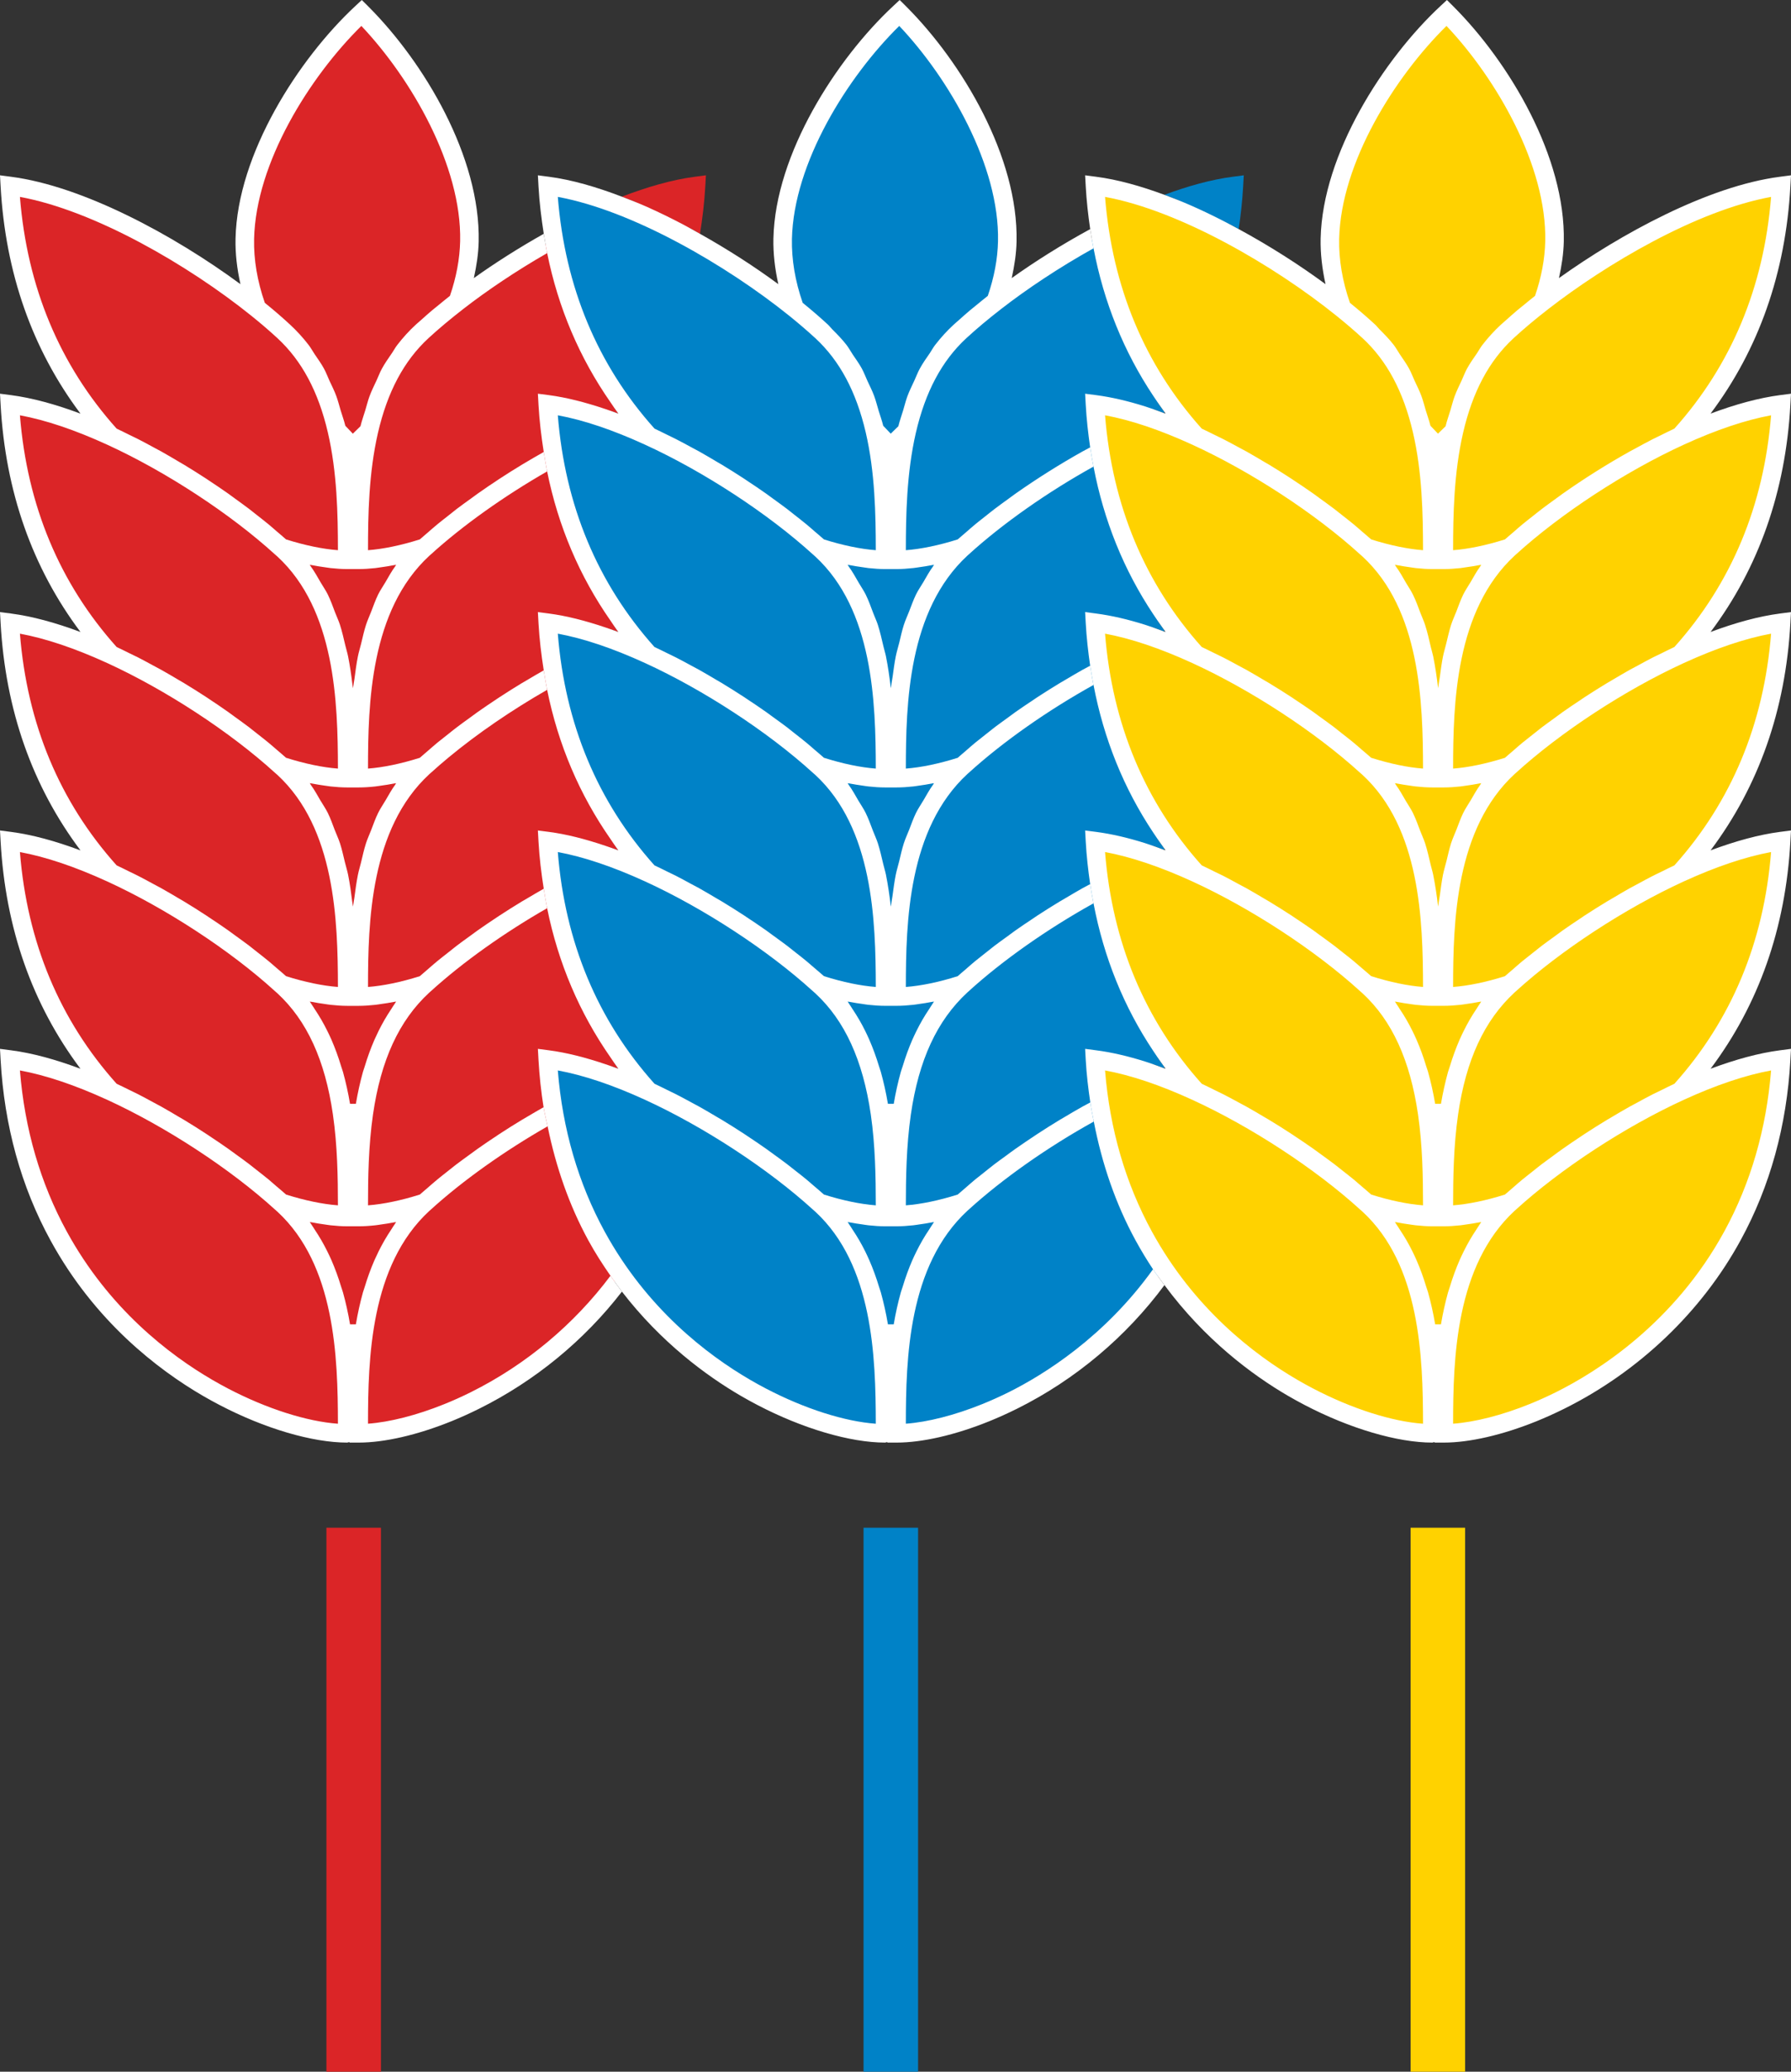 <svg xmlns="http://www.w3.org/2000/svg" version="1.1" xmlns:xlink="http://www.w3.org/1999/xlink" width="64" height="74"><rect width="100%" height="100%" fill="#333333" stroke="none"/><svg width="64" height="74" viewBox="0 0 64 74" fill="none" xmlns="http://www.w3.org/2000/svg">
<g clip-path="url(#clip0_174_894)">
<path d="M0.366 37.904C0.392 38.321 0.442 38.775 0.522 39.322C0.546 39.486 0.577 39.646 0.609 39.807L0.644 39.99C0.936 41.502 1.426 42.893 2.099 44.125C2.292 44.476 2.494 44.809 2.704 45.127C2.799 45.27 2.901 45.406 3.001 45.541L3.101 45.674C4.545 47.628 6.237 48.848 7.404 49.528C7.596 49.639 7.786 49.744 7.977 49.844C9.536 50.658 11.175 51.145 12.364 51.145L12.839 51.029L12.836 51.145C13.697 51.133 14.796 50.874 15.937 50.413C16.254 50.286 16.579 50.139 16.908 49.975C19.512 48.68 21.693 46.596 23.048 44.109C24.058 42.258 24.638 40.171 24.772 37.904C24.09 37.999 23.306 38.211 22.442 38.534L21.215 38.992L22 37.945C23.663 35.728 24.595 33.09 24.772 30.104C24.091 30.199 23.306 30.41 22.441 30.733L21.215 31.19L22 30.145C23.663 27.929 24.595 25.291 24.772 22.303C24.088 22.399 23.304 22.611 22.442 22.933L21.215 23.391L22 22.345C23.663 20.128 24.595 17.491 24.772 14.503C24.089 14.599 23.304 14.811 22.442 15.133L21.215 15.592L21.999 14.545C23.663 12.327 24.595 9.689 24.772 6.702C21.671 7.132 18.129 9.519 17.112 10.245L16.296 10.828L16.514 9.85C16.618 9.386 16.671 8.984 16.678 8.623C16.741 5.737 14.82 2.49 12.877 0.533C10.929 2.362 8.82 5.629 8.758 8.531C8.748 9.009 8.804 9.526 8.925 10.066L9.148 11.066L8.321 10.458C7.379 9.765 6.322 9.094 5.262 8.52C5.049 8.405 4.85 8.296 4.645 8.193C4.289 8.014 3.933 7.842 3.574 7.685C3.266 7.552 2.959 7.43 2.656 7.317C1.807 7.002 1.036 6.796 0.366 6.702C0.393 7.141 0.443 7.608 0.519 8.128C0.552 8.354 0.593 8.577 0.635 8.798C0.993 10.672 1.692 12.396 2.71 13.923C2.836 14.113 2.964 14.303 3.101 14.488L3.897 15.56L2.693 15.131L2.559 15.083C2.369 15.013 2.179 14.943 1.996 14.885C1.411 14.7 0.862 14.572 0.366 14.502C0.393 14.947 0.443 15.413 0.518 15.924C0.551 16.15 0.592 16.373 0.634 16.594C0.992 18.47 1.691 20.196 2.71 21.724C2.836 21.915 2.963 22.104 3.1 22.288L3.855 23.302L2.574 22.888C2.379 22.816 2.183 22.744 1.996 22.685C1.417 22.502 0.869 22.373 0.366 22.303C0.393 22.747 0.443 23.212 0.518 23.724C0.551 23.95 0.592 24.173 0.634 24.394C0.992 26.27 1.691 27.996 2.71 29.524C2.836 29.714 2.964 29.904 3.101 30.089L3.853 31.101L2.559 30.683C2.369 30.613 2.179 30.543 1.996 30.485C1.416 30.301 0.867 30.173 0.366 30.103C0.393 30.548 0.443 31.013 0.518 31.524C0.551 31.751 0.592 31.973 0.634 32.195C0.992 34.071 1.691 35.797 2.71 37.324C2.854 37.538 2.972 37.716 3.101 37.889L3.853 38.901L2.574 38.489C2.379 38.417 2.183 38.344 1.996 38.285C1.414 38.101 0.866 37.973 0.366 37.904ZM2.793 30.348L2.792 30.355L2.797 30.346L2.793 30.348Z" fill="#DB2527"></path>
<path d="M19.624 37.904C19.651 38.321 19.701 38.775 19.78 39.322C19.805 39.486 19.835 39.646 19.867 39.807L19.903 39.99C20.195 41.502 20.684 42.893 21.357 44.125C21.55 44.476 21.752 44.809 21.962 45.127C22.057 45.27 22.16 45.406 22.259 45.541L22.36 45.674C23.803 47.628 25.496 48.848 26.662 49.528C26.854 49.639 27.044 49.744 27.235 49.844C28.794 50.658 30.434 51.145 31.622 51.145L32.097 51.029L32.094 51.145C32.956 51.133 34.054 50.874 35.196 50.413C35.512 50.286 35.837 50.139 36.166 49.975C38.77 48.68 40.951 46.596 42.307 44.109C43.316 42.258 43.896 40.171 44.03 37.904C43.348 37.999 42.565 38.211 41.7 38.534L40.473 38.992L41.258 37.945C42.921 35.728 43.853 33.09 44.03 30.104C43.349 30.199 42.565 30.41 41.699 30.733L40.473 31.19L41.258 30.145C42.921 27.929 43.853 25.291 44.03 22.303C43.346 22.399 42.563 22.611 41.7 22.933L40.473 23.391L41.258 22.345C42.921 20.128 43.853 17.491 44.03 14.503C43.347 14.599 42.563 14.811 41.7 15.133L40.473 15.592L41.257 14.545C42.921 12.327 43.853 9.689 44.03 6.702C40.929 7.132 37.388 9.519 36.37 10.245L35.554 10.828L35.772 9.85C35.876 9.386 35.929 8.984 35.936 8.623C35.999 5.737 34.078 2.49 32.136 0.533C30.188 2.362 28.078 5.629 28.016 8.531C28.006 9.009 28.062 9.526 28.183 10.066L28.406 11.066L27.58 10.458C26.637 9.765 25.58 9.094 24.52 8.52C24.307 8.405 24.108 8.296 23.903 8.193C23.547 8.014 23.191 7.842 22.833 7.685C22.525 7.552 22.218 7.43 21.914 7.317C21.065 7.002 20.295 6.796 19.625 6.702C19.651 7.141 19.701 7.608 19.777 8.128C19.811 8.354 19.852 8.577 19.894 8.798C20.252 10.672 20.95 12.396 21.968 13.923C22.095 14.113 22.223 14.303 22.36 14.488L23.155 15.56L21.951 15.131L21.817 15.083C21.627 15.013 21.437 14.943 21.254 14.885C20.669 14.7 20.121 14.572 19.625 14.502C19.651 14.947 19.701 15.413 19.776 15.924C19.809 16.15 19.851 16.373 19.893 16.594C20.251 18.47 20.949 20.196 21.968 21.724C22.095 21.915 22.221 22.104 22.359 22.288L23.113 23.302L21.832 22.888C21.637 22.816 21.441 22.744 21.254 22.685C20.675 22.502 20.128 22.373 19.625 22.303C19.651 22.747 19.701 23.212 19.776 23.724C19.81 23.95 19.851 24.173 19.893 24.394C20.251 26.27 20.949 27.996 21.968 29.524C22.095 29.714 22.223 29.904 22.36 30.089L23.111 31.101L21.817 30.683C21.627 30.613 21.437 30.543 21.254 30.485C20.674 30.301 20.126 30.173 19.625 30.103C19.651 30.548 19.701 31.013 19.776 31.524C19.81 31.751 19.851 31.973 19.893 32.195C20.251 34.071 20.949 35.797 21.968 37.324C22.113 37.538 22.23 37.716 22.36 37.889L23.111 38.901L21.832 38.489C21.637 38.417 21.441 38.344 21.254 38.285C20.672 38.101 20.125 37.973 19.624 37.904ZM22.051 30.348L22.05 30.355L22.055 30.346L22.051 30.348Z" fill="#0082C7"></path>
<path d="M39.184 37.904C39.211 38.321 39.261 38.775 39.34 39.322C39.365 39.486 39.396 39.646 39.428 39.807L39.463 39.99C39.755 41.502 40.244 42.893 40.917 44.125C41.11 44.476 41.312 44.809 41.522 45.127C41.617 45.27 41.719 45.406 41.82 45.541L41.92 45.674C43.363 47.628 45.056 48.848 46.222 49.528C46.414 49.639 46.605 49.744 46.796 49.844C48.354 50.658 49.994 51.145 51.182 51.145L51.658 51.029L51.655 51.145C52.516 51.133 53.614 50.874 54.756 50.413C55.072 50.286 55.397 50.139 55.726 49.975C58.33 48.68 60.511 46.596 61.867 44.109C62.876 42.258 63.456 40.171 63.59 37.904C62.908 37.999 62.125 38.211 61.261 38.534L60.033 38.992L60.818 37.945C62.481 35.728 63.413 33.09 63.59 30.104C62.909 30.199 62.125 30.41 61.26 30.733L60.033 31.19L60.818 30.145C62.481 27.929 63.413 25.291 63.59 22.303C62.906 22.399 62.123 22.611 61.261 22.933L60.033 23.391L60.818 22.345C62.481 20.128 63.413 17.491 63.59 14.503C62.907 14.599 62.123 14.811 61.261 15.133L60.033 15.592L60.817 14.545C62.481 12.327 63.413 9.689 63.59 6.702C60.489 7.132 56.948 9.519 55.93 10.245L55.114 10.828L55.332 9.85C55.436 9.386 55.489 8.984 55.496 8.623C55.559 5.737 53.638 2.49 51.696 0.533C49.748 2.362 47.638 5.629 47.576 8.531C47.566 9.009 47.622 9.526 47.743 10.066L47.966 11.066L47.14 10.458C46.197 9.765 45.14 9.094 44.081 8.52C43.867 8.405 43.668 8.296 43.463 8.193C43.107 8.014 42.751 7.842 42.393 7.685C42.085 7.552 41.778 7.43 41.474 7.317C40.625 7.002 39.855 6.796 39.184 6.702C39.212 7.141 39.261 7.608 39.338 8.128C39.371 8.354 39.412 8.577 39.454 8.798C39.812 10.672 40.51 12.396 41.528 13.923C41.654 14.113 41.782 14.303 41.92 14.488L42.715 15.56L41.511 15.131L41.377 15.083C41.187 15.013 40.997 14.943 40.814 14.885C40.229 14.7 39.681 14.572 39.184 14.502C39.212 14.947 39.261 15.413 39.337 15.924C39.37 16.15 39.411 16.373 39.453 16.594C39.811 18.47 40.509 20.196 41.529 21.724C41.654 21.915 41.782 22.104 41.919 22.288L42.673 23.302L41.392 22.888C41.197 22.816 41.001 22.744 40.814 22.685C40.235 22.502 39.688 22.373 39.184 22.303C39.212 22.747 39.262 23.212 39.337 23.724C39.37 23.95 39.411 24.173 39.453 24.394C39.811 26.27 40.509 27.996 41.529 29.524C41.654 29.714 41.783 29.904 41.92 30.089L42.671 31.101L41.377 30.683C41.187 30.613 40.997 30.543 40.814 30.485C40.234 30.301 39.686 30.173 39.184 30.103C39.212 30.548 39.262 31.013 39.337 31.524C39.37 31.751 39.411 31.973 39.453 32.195C39.811 34.071 40.509 35.797 41.529 37.324C41.672 37.538 41.791 37.716 41.92 37.889L42.671 38.901L41.392 38.489C41.197 38.417 41.001 38.344 40.814 38.285C40.232 38.101 39.685 37.973 39.184 37.904ZM41.611 30.348L41.611 30.355L41.615 30.346L41.611 30.348Z" fill="#FFD200"></path>
<path d="M23.14 7.399C23.606 7.247 24.068 7.114 24.513 7.033C24.486 7.365 24.444 7.69 24.399 8.012C24.606 8.121 24.81 8.237 25.014 8.352C25.101 7.8 25.171 7.239 25.203 6.66L25.225 6.262L24.829 6.314C24 6.422 23.114 6.683 22.221 7.025C22.526 7.142 22.832 7.261 23.14 7.399Z" fill="#DB2527"></path>
<path d="M22.096 14.775C21.999 14.645 21.913 14.509 21.82 14.376C21.761 14.456 21.696 14.533 21.634 14.611C21.786 14.663 21.94 14.716 22.096 14.775Z" fill="#DB2527"></path>
<path d="M22.096 22.574C21.998 22.445 21.913 22.309 21.821 22.177C21.761 22.257 21.696 22.333 21.635 22.412C21.786 22.463 21.939 22.516 22.096 22.574Z" fill="#DB2527"></path>
<path d="M21.821 29.977C21.761 30.057 21.696 30.133 21.635 30.212C21.786 30.263 21.939 30.316 22.096 30.374C21.998 30.245 21.913 30.109 21.821 29.977Z" fill="#DB2527"></path>
<path d="M21.821 37.777C21.761 37.857 21.696 37.933 21.634 38.012C21.786 38.063 21.94 38.117 22.096 38.175C21.999 38.045 21.913 37.909 21.821 37.777Z" fill="#DB2527"></path>
<path d="M41.586 14.752C41.595 14.74 41.602 14.727 41.611 14.716C41.47 14.526 41.339 14.33 41.208 14.135C41.116 14.264 41.027 14.394 40.93 14.52C41.142 14.587 41.365 14.67 41.586 14.752Z" fill="#0082C7"></path>
<path d="M42.547 7.335C42.949 7.21 43.347 7.104 43.733 7.033C43.711 7.311 43.673 7.581 43.637 7.852C43.848 7.958 44.055 8.07 44.264 8.183C44.337 7.685 44.394 7.18 44.423 6.66L44.445 6.262L44.049 6.314C43.272 6.415 42.444 6.648 41.608 6.958C41.919 7.073 42.232 7.197 42.547 7.335Z" fill="#0082C7"></path>
<path d="M41.651 14.774C41.645 14.767 41.641 14.759 41.635 14.751C41.626 14.754 41.618 14.757 41.61 14.76C41.624 14.765 41.637 14.769 41.651 14.774Z" fill="#0082C7"></path>
<path d="M41.586 22.552C41.595 22.54 41.602 22.528 41.611 22.517C41.47 22.327 41.339 22.131 41.208 21.936C41.116 22.064 41.027 22.194 40.93 22.32C41.143 22.387 41.365 22.47 41.586 22.552Z" fill="#0082C7"></path>
<path d="M41.65 22.574C41.644 22.567 41.64 22.559 41.634 22.552C41.626 22.555 41.618 22.557 41.61 22.56C41.624 22.565 41.636 22.569 41.65 22.574Z" fill="#0082C7"></path>
<path d="M41.586 30.352C41.595 30.34 41.602 30.328 41.611 30.317C41.47 30.127 41.339 29.931 41.208 29.736C41.116 29.864 41.027 29.994 40.93 30.12C41.143 30.187 41.365 30.27 41.586 30.352Z" fill="#0082C7"></path>
<path d="M41.65 30.374C41.644 30.367 41.64 30.359 41.635 30.352C41.626 30.355 41.618 30.357 41.611 30.36C41.624 30.365 41.636 30.369 41.65 30.374Z" fill="#0082C7"></path>
<path d="M41.209 37.536C41.116 37.664 41.027 37.795 40.93 37.92C41.143 37.987 41.365 38.071 41.586 38.152C41.595 38.141 41.602 38.128 41.611 38.117C41.47 37.927 41.339 37.731 41.209 37.536Z" fill="#0082C7"></path>
<path d="M41.611 38.16C41.624 38.166 41.637 38.17 41.651 38.175C41.645 38.167 41.641 38.159 41.635 38.152C41.627 38.155 41.619 38.157 41.611 38.16Z" fill="#0082C7"></path>
<path d="M32.807 54.569H30.858V74H32.807V54.569Z" fill="#0082C7"></path>
<path d="M13.613 54.569H11.664V74H13.613V54.569Z" fill="#DB2527"></path>
<path d="M52.355 54.569H50.407V74H52.355V54.569Z" fill="#FFD200"></path>
<path d="M21.815 45.569C20.519 47.299 18.799 48.745 16.826 49.727C16.504 49.887 16.186 50.03 15.875 50.155C14.899 50.549 13.928 50.797 13.15 50.853C13.152 48.535 13.229 45.205 15.336 43.258L15.396 43.205C16.54 42.164 18.04 41.104 19.568 40.231C19.521 40.003 19.461 39.781 19.424 39.549C19.224 39.662 19.024 39.779 18.824 39.898C18.766 39.932 18.708 39.965 18.65 40C18.378 40.164 18.11 40.333 17.845 40.506C17.82 40.523 17.796 40.54 17.771 40.556C17.533 40.713 17.298 40.871 17.068 41.034C16.965 41.106 16.867 41.181 16.766 41.254C16.618 41.362 16.468 41.469 16.324 41.578C16.207 41.667 16.097 41.758 15.983 41.847C15.864 41.942 15.741 42.036 15.627 42.131C15.503 42.233 15.389 42.335 15.271 42.437C15.182 42.514 15.088 42.591 15.002 42.668C14.333 42.88 13.691 43.013 13.15 43.053C13.151 42.092 13.165 40.942 13.329 39.806C13.61 37.869 14.257 36.454 15.336 35.458L15.396 35.405C16.536 34.368 18.028 33.311 19.551 32.44C19.505 32.211 19.467 31.979 19.43 31.745C19.43 31.745 19.43 31.745 19.43 31.745C19.23 31.858 19.03 31.975 18.831 32.094C18.771 32.13 18.71 32.163 18.65 32.199C18.379 32.363 18.11 32.533 17.845 32.706C17.823 32.72 17.802 32.736 17.779 32.75C17.538 32.909 17.299 33.07 17.067 33.234C16.966 33.305 16.871 33.377 16.773 33.449C16.622 33.558 16.47 33.666 16.325 33.777C16.201 33.872 16.084 33.967 15.964 34.063C15.851 34.152 15.736 34.24 15.627 34.33C15.502 34.433 15.385 34.537 15.265 34.641C15.178 34.717 15.086 34.793 15.002 34.868C14.333 35.08 13.691 35.213 13.15 35.253C13.152 32.934 13.229 29.604 15.339 27.655L15.396 27.605C15.596 27.423 15.807 27.24 16.028 27.057C17.061 26.201 18.296 25.358 19.551 24.64C19.505 24.411 19.467 24.178 19.43 23.945C19.23 24.057 19.03 24.175 18.831 24.294C18.771 24.329 18.71 24.363 18.65 24.399C18.379 24.563 18.11 24.733 17.845 24.906C17.823 24.92 17.802 24.936 17.779 24.95C17.538 25.109 17.299 25.27 17.067 25.434C16.966 25.505 16.871 25.577 16.773 25.649C16.622 25.758 16.47 25.866 16.325 25.977C16.201 26.071 16.084 26.167 15.964 26.262C15.851 26.352 15.736 26.44 15.627 26.529C15.502 26.633 15.385 26.737 15.265 26.841C15.178 26.917 15.086 26.992 15.002 27.068C14.333 27.279 13.691 27.413 13.15 27.453C13.152 25.134 13.229 21.803 15.336 19.857L15.396 19.804C16.535 18.768 18.028 17.711 19.551 16.839C19.505 16.611 19.467 16.378 19.43 16.145C19.184 16.283 18.939 16.425 18.695 16.572C18.681 16.581 18.666 16.589 18.652 16.597C18.109 16.926 17.575 17.275 17.064 17.636C16.988 17.689 16.918 17.743 16.844 17.797C16.668 17.923 16.491 18.05 16.322 18.178C16.209 18.265 16.103 18.352 15.993 18.439C15.87 18.536 15.744 18.632 15.626 18.73C15.503 18.832 15.389 18.933 15.271 19.035C15.182 19.113 15.088 19.19 15.002 19.267C14.333 19.479 13.691 19.612 13.15 19.652C13.151 18.402 13.175 16.902 13.505 15.466C13.844 13.998 14.433 12.891 15.308 12.082C15.668 11.75 16.091 11.396 16.563 11.03C17.394 10.385 18.433 9.683 19.552 9.041C19.506 8.814 19.468 8.583 19.431 8.351C18.53 8.858 17.678 9.401 16.932 9.934C17.029 9.493 17.096 9.057 17.105 8.63C17.171 5.614 15.169 2.236 13.156 0.226L12.929 0L12.695 0.218C10.68 2.092 8.482 5.49 8.417 8.522C8.405 9.053 8.469 9.599 8.592 10.15C6.204 8.391 2.958 6.647 0.396 6.314L3.07325e-05 6.262L0.022 6.66C0.195 9.759 1.155 12.481 2.876 14.775C1.976 14.438 1.143 14.212 0.396 14.114L3.07325e-05 14.063L0.022 14.461C0.195 17.561 1.155 20.282 2.876 22.574C1.976 22.238 1.142 22.012 0.396 21.915L2.04883e-05 21.863L0.022 22.261C0.195 25.361 1.155 28.083 2.876 30.375C1.976 30.039 1.142 29.812 0.396 29.715L1.02442e-05 29.664L0.022 30.062C0.195 33.161 1.155 35.883 2.875 38.175C1.976 37.839 1.142 37.612 0.396 37.516L0 37.464L0.022 37.862C0.153 40.215 0.753 42.384 1.806 44.308C3.382 47.193 5.638 48.919 7.253 49.859C7.45 49.974 7.646 50.08 7.842 50.183C9.453 51.025 11.159 51.528 12.408 51.528L12.486 51.509V51.528H12.818C13.737 51.528 14.91 51.258 16.125 50.768C16.45 50.636 16.784 50.486 17.122 50.318C19.124 49.323 20.882 47.873 22.224 46.135C22.085 45.954 21.949 45.763 21.815 45.569ZM13.415 35.891C13.483 35.884 13.555 35.871 13.624 35.861C13.77 35.841 13.918 35.819 14.072 35.788C14.1 35.783 14.126 35.781 14.155 35.775C14.137 35.799 14.123 35.827 14.106 35.851C14.06 35.913 14.021 35.984 13.977 36.049C13.814 36.292 13.664 36.55 13.528 36.825C13.478 36.926 13.429 37.03 13.382 37.136C13.251 37.436 13.134 37.755 13.033 38.092C13.013 38.16 12.988 38.222 12.968 38.291C12.869 38.651 12.784 39.027 12.717 39.428H12.508C12.441 39.027 12.356 38.65 12.257 38.291C12.238 38.222 12.212 38.16 12.192 38.092C12.091 37.755 11.974 37.436 11.843 37.135C11.796 37.029 11.748 36.926 11.697 36.825C11.563 36.552 11.413 36.295 11.251 36.053C11.206 35.987 11.166 35.914 11.119 35.85C11.102 35.826 11.088 35.798 11.07 35.775C11.1 35.781 11.126 35.783 11.155 35.788C11.308 35.819 11.454 35.841 11.6 35.861C11.67 35.871 11.743 35.884 11.811 35.891C12.02 35.914 12.22 35.928 12.408 35.928H12.818C13.006 35.928 13.207 35.914 13.415 35.891ZM13.415 28.091C13.483 28.084 13.556 28.07 13.626 28.061C13.772 28.041 13.918 28.018 14.072 27.988C14.1 27.983 14.126 27.981 14.155 27.975C14.14 27.995 14.131 28.018 14.116 28.038C13.989 28.211 13.889 28.398 13.781 28.581C13.692 28.734 13.589 28.879 13.512 29.038C13.414 29.238 13.34 29.448 13.26 29.657C13.201 29.811 13.129 29.961 13.079 30.119C13.006 30.347 12.954 30.581 12.899 30.814C12.864 30.959 12.818 31.102 12.789 31.25C12.735 31.522 12.699 31.795 12.663 32.068C12.649 32.173 12.626 32.278 12.614 32.383C12.608 32.325 12.594 32.267 12.587 32.209C12.548 31.889 12.503 31.569 12.44 31.249C12.41 31.1 12.363 30.954 12.327 30.806C12.271 30.577 12.222 30.347 12.15 30.123C12.097 29.959 12.023 29.805 11.961 29.645C11.883 29.442 11.812 29.236 11.716 29.041C11.638 28.882 11.535 28.736 11.445 28.583C11.337 28.399 11.236 28.211 11.108 28.038C11.094 28.017 11.085 27.994 11.069 27.974C11.097 27.98 11.122 27.982 11.149 27.987C11.306 28.018 11.457 28.041 11.606 28.062C11.674 28.071 11.744 28.084 11.81 28.091C12.019 28.114 12.22 28.127 12.408 28.127H12.818C13.006 28.127 13.207 28.114 13.415 28.091ZM13.415 20.291C13.484 20.283 13.558 20.27 13.629 20.26C13.773 20.24 13.918 20.218 14.069 20.188C14.099 20.182 14.126 20.18 14.156 20.174C14.141 20.193 14.132 20.216 14.118 20.235C13.987 20.413 13.884 20.606 13.773 20.795C13.687 20.943 13.587 21.083 13.512 21.236C13.414 21.438 13.34 21.65 13.259 21.859C13.2 22.013 13.129 22.162 13.079 22.319C13.007 22.543 12.957 22.773 12.902 23.001C12.865 23.151 12.818 23.299 12.788 23.45C12.736 23.713 12.702 23.978 12.667 24.242C12.651 24.355 12.627 24.469 12.614 24.583C12.609 24.537 12.598 24.49 12.593 24.444C12.553 24.112 12.505 23.779 12.439 23.447C12.413 23.314 12.37 23.183 12.339 23.051C12.281 22.806 12.226 22.56 12.149 22.32C12.101 22.169 12.032 22.026 11.975 21.878C11.893 21.663 11.817 21.445 11.715 21.238C11.643 21.09 11.547 20.956 11.464 20.813C11.35 20.617 11.242 20.419 11.107 20.234C11.092 20.215 11.084 20.193 11.069 20.174C11.1 20.18 11.127 20.182 11.157 20.188C11.308 20.218 11.453 20.24 11.597 20.26C11.668 20.27 11.742 20.283 11.811 20.291C12.02 20.313 12.22 20.327 12.408 20.327H12.818C13.006 20.327 13.206 20.313 13.415 20.291ZM12.913 0.926C14.695 2.808 16.501 5.924 16.443 8.616C16.429 9.247 16.306 9.904 16.078 10.568C15.944 10.673 15.822 10.774 15.696 10.877C15.613 10.945 15.524 11.015 15.444 11.082C15.307 11.197 15.184 11.308 15.059 11.42C14.993 11.478 14.92 11.539 14.858 11.596C14.616 11.819 14.395 12.063 14.192 12.327C14.126 12.412 14.074 12.513 14.012 12.603C13.884 12.79 13.753 12.973 13.642 13.178C13.573 13.305 13.52 13.45 13.457 13.585C13.37 13.773 13.278 13.954 13.203 14.158C13.145 14.314 13.103 14.49 13.053 14.655C12.995 14.845 12.93 15.023 12.881 15.225C12.791 15.314 12.7 15.403 12.609 15.491C12.519 15.397 12.43 15.303 12.34 15.208C12.293 15.015 12.229 14.844 12.174 14.662C12.122 14.489 12.077 14.306 12.016 14.142C11.945 13.949 11.856 13.778 11.773 13.598C11.708 13.456 11.651 13.302 11.578 13.168C11.477 12.983 11.358 12.82 11.243 12.65C11.17 12.542 11.107 12.423 11.028 12.321C10.827 12.06 10.606 11.818 10.366 11.596C10.093 11.343 9.79 11.081 9.463 10.817C9.193 10.038 9.064 9.272 9.08 8.537C9.14 5.812 11.066 2.745 12.913 0.926ZM0.712 7.033C3.384 7.523 6.742 9.478 8.974 11.273C9.316 11.547 9.632 11.819 9.916 12.081C10.786 12.886 11.375 13.986 11.715 15.444C12.047 16.872 12.074 18.363 12.076 19.652C11.536 19.612 10.892 19.479 10.222 19.267C10.115 19.17 9.997 19.073 9.884 18.976C9.79 18.895 9.7 18.814 9.602 18.733C9.466 18.62 9.321 18.509 9.178 18.396C9.086 18.324 8.998 18.251 8.903 18.179C8.735 18.052 8.56 17.926 8.386 17.8C8.31 17.745 8.237 17.689 8.159 17.634C7.925 17.469 7.685 17.307 7.443 17.148C7.422 17.134 7.401 17.119 7.38 17.105C7.115 16.932 6.846 16.763 6.575 16.599C6.516 16.563 6.456 16.53 6.397 16.495C6.185 16.369 5.973 16.244 5.761 16.125C5.665 16.071 5.569 16.023 5.472 15.97C5.296 15.875 5.12 15.778 4.944 15.689C4.835 15.633 4.728 15.584 4.62 15.531C4.469 15.457 4.317 15.379 4.168 15.31C2.131 13.038 0.969 10.255 0.712 7.033ZM0.712 14.834C1.63 15.003 2.676 15.355 3.829 15.883C5.927 16.844 8.226 18.347 9.828 19.805L9.916 19.882C11.976 21.786 12.072 25.067 12.076 27.453C11.536 27.413 10.892 27.279 10.222 27.067C10.116 26.971 9.999 26.875 9.887 26.778C9.791 26.697 9.701 26.615 9.602 26.534C9.467 26.422 9.323 26.311 9.181 26.199C9.088 26.126 8.999 26.052 8.903 25.979C8.743 25.858 8.576 25.738 8.41 25.618C8.325 25.557 8.244 25.494 8.158 25.434C7.927 25.271 7.69 25.111 7.451 24.953C7.427 24.938 7.404 24.921 7.38 24.905C7.115 24.732 6.846 24.563 6.575 24.399C6.517 24.363 6.457 24.331 6.399 24.296C6.187 24.17 5.974 24.044 5.761 23.925C5.664 23.871 5.569 23.822 5.472 23.77C5.296 23.675 5.12 23.578 4.944 23.488C4.836 23.433 4.729 23.384 4.621 23.331C4.47 23.257 4.317 23.179 4.168 23.11C2.131 20.839 0.969 18.057 0.712 14.834ZM0.712 22.634C1.63 22.803 2.676 23.155 3.829 23.682C5.927 24.643 8.226 26.146 9.828 27.605L9.916 27.682C11.976 29.586 12.072 32.868 12.076 35.253C11.536 35.213 10.892 35.08 10.222 34.868C10.116 34.771 9.999 34.675 9.887 34.579C9.791 34.497 9.701 34.415 9.602 34.334C9.467 34.222 9.323 34.111 9.181 33.999C9.088 33.926 8.999 33.852 8.903 33.779C8.743 33.658 8.576 33.538 8.41 33.418C8.325 33.357 8.244 33.294 8.158 33.234C7.927 33.071 7.69 32.911 7.451 32.754C7.427 32.738 7.404 32.721 7.38 32.706C7.115 32.532 6.846 32.363 6.575 32.199C6.517 32.164 6.457 32.131 6.399 32.096C6.187 31.97 5.974 31.844 5.761 31.725C5.664 31.671 5.569 31.622 5.472 31.57C5.296 31.475 5.12 31.378 4.944 31.289C4.836 31.233 4.729 31.184 4.621 31.131C4.47 31.057 4.317 30.979 4.168 30.91C2.131 28.64 0.969 25.857 0.712 22.634ZM0.712 30.435C1.63 30.604 2.675 30.955 3.829 31.483C5.927 32.444 8.226 33.946 9.828 35.405L9.916 35.483C10.967 36.454 11.616 37.868 11.896 39.806C12.058 40.924 12.075 42.054 12.076 43.053C11.536 43.013 10.892 42.88 10.222 42.668C10.115 42.571 9.999 42.475 9.886 42.379C9.791 42.297 9.701 42.216 9.603 42.134C9.469 42.024 9.327 41.914 9.187 41.804C9.091 41.729 9 41.654 8.903 41.58C8.745 41.459 8.579 41.341 8.415 41.222C8.329 41.16 8.246 41.096 8.158 41.035C7.927 40.872 7.69 40.712 7.45 40.554C7.427 40.538 7.404 40.522 7.38 40.507C7.115 40.333 6.847 40.164 6.575 40C6.517 39.964 6.457 39.932 6.398 39.897C6.186 39.77 5.974 39.645 5.761 39.526C5.667 39.474 5.574 39.426 5.48 39.375C5.301 39.278 5.122 39.18 4.944 39.089C4.838 39.035 4.734 38.987 4.629 38.935C4.475 38.86 4.32 38.781 4.168 38.711C2.131 36.44 0.969 33.658 0.712 30.435ZM8.15 49.598C7.964 49.5 7.776 49.397 7.587 49.287C6.045 48.39 3.892 46.743 2.388 43.992C1.444 42.266 0.881 40.331 0.712 38.235C1.63 38.404 2.676 38.755 3.829 39.283C5.927 40.245 8.227 41.748 9.828 43.205L9.916 43.283C11.977 45.187 12.072 48.469 12.076 50.854C10.966 50.775 9.529 50.318 8.15 49.598ZM12.968 46.166C12.869 46.526 12.784 46.902 12.717 47.303H12.508C12.441 46.902 12.356 46.525 12.257 46.166C12.238 46.097 12.212 46.035 12.192 45.967C12.091 45.63 11.974 45.311 11.843 45.01C11.796 44.904 11.748 44.801 11.697 44.7C11.563 44.427 11.413 44.17 11.251 43.928C11.206 43.862 11.166 43.789 11.119 43.725C11.102 43.701 11.088 43.673 11.07 43.65C11.1 43.656 11.126 43.658 11.155 43.663C11.308 43.694 11.454 43.716 11.6 43.736C11.67 43.746 11.743 43.759 11.811 43.766C12.02 43.789 12.22 43.802 12.408 43.802H12.818C13.006 43.802 13.207 43.789 13.415 43.766C13.483 43.759 13.555 43.746 13.624 43.736C13.77 43.716 13.918 43.694 14.072 43.663C14.1 43.658 14.126 43.656 14.155 43.65C14.137 43.673 14.123 43.702 14.106 43.726C14.06 43.788 14.021 43.859 13.977 43.924C13.814 44.167 13.664 44.425 13.528 44.7C13.478 44.801 13.429 44.905 13.382 45.011C13.251 45.311 13.134 45.63 13.033 45.967C13.013 46.035 12.988 46.097 12.968 46.166Z" fill="white"></path>
<path d="M41.202 45.337C39.476 47.748 37.304 49.101 36.047 49.727C35.724 49.887 35.406 50.03 35.096 50.155C34.12 50.549 33.148 50.797 32.37 50.853C32.372 48.535 32.45 45.204 34.571 43.246L34.617 43.205C35.836 42.096 37.456 40.963 39.086 40.061C39.042 39.834 38.995 39.609 38.961 39.378C38.94 39.389 38.92 39.4 38.899 39.411C38.829 39.449 38.759 39.484 38.689 39.523C38.453 39.655 38.217 39.794 37.982 39.935C37.945 39.956 37.909 39.976 37.873 39.998C37.601 40.163 37.332 40.332 37.066 40.506C37.04 40.523 37.016 40.541 36.989 40.558C36.753 40.714 36.519 40.872 36.29 41.033C36.169 41.117 36.055 41.204 35.938 41.29C35.808 41.385 35.675 41.479 35.548 41.575C35.417 41.675 35.294 41.776 35.167 41.877C35.061 41.961 34.951 42.045 34.849 42.129C34.723 42.233 34.607 42.337 34.487 42.441C34.4 42.517 34.307 42.593 34.223 42.668C33.554 42.88 32.91 43.013 32.37 43.053C32.371 42.092 32.385 40.942 32.549 39.806C32.831 37.868 33.479 36.454 34.571 35.446L34.617 35.405C35.832 34.299 37.449 33.168 39.076 32.266C39.032 32.039 38.99 31.811 38.956 31.58C38.865 31.629 38.775 31.675 38.684 31.725C38.491 31.833 38.299 31.948 38.106 32.062C38.027 32.109 37.947 32.153 37.868 32.201C37.598 32.364 37.33 32.533 37.066 32.705C37.013 32.74 36.962 32.776 36.91 32.811C36.7 32.95 36.491 33.09 36.288 33.233C36.183 33.307 36.083 33.384 35.98 33.459C35.834 33.565 35.686 33.67 35.545 33.777C35.425 33.869 35.312 33.962 35.195 34.054C35.079 34.146 34.959 34.238 34.847 34.33C34.722 34.433 34.607 34.536 34.488 34.64C34.4 34.716 34.307 34.792 34.223 34.868C33.554 35.08 32.91 35.213 32.37 35.253C32.372 32.934 32.45 29.603 34.569 27.647L34.617 27.605C35.832 26.499 37.449 25.368 39.076 24.466C39.033 24.239 38.99 24.011 38.956 23.779C38.866 23.829 38.775 23.875 38.684 23.925C38.491 24.033 38.299 24.148 38.106 24.261C38.027 24.308 37.947 24.353 37.868 24.401C37.598 24.564 37.33 24.733 37.066 24.905C37.013 24.94 36.962 24.976 36.91 25.011C36.7 25.15 36.491 25.29 36.288 25.433C36.183 25.507 36.083 25.584 35.98 25.659C35.834 25.765 35.686 25.87 35.545 25.977C35.425 26.069 35.312 26.161 35.195 26.254C35.079 26.346 34.959 26.438 34.847 26.53C34.722 26.633 34.607 26.736 34.488 26.84C34.4 26.916 34.307 26.992 34.223 27.068C33.554 27.279 32.91 27.413 32.37 27.453C32.372 25.134 32.45 21.803 34.571 19.845L34.617 19.804C35.832 18.698 37.449 17.567 39.076 16.666C39.033 16.439 38.99 16.211 38.956 15.979C38.928 15.995 38.9 16.009 38.872 16.025C38.811 16.058 38.751 16.088 38.69 16.122C37.87 16.58 37.053 17.095 36.286 17.634C36.203 17.693 36.124 17.754 36.041 17.813C35.874 17.934 35.705 18.055 35.544 18.178C35.43 18.264 35.324 18.351 35.214 18.438C35.091 18.535 34.965 18.632 34.847 18.73C34.724 18.832 34.61 18.934 34.492 19.036C34.403 19.113 34.309 19.19 34.223 19.267C33.554 19.479 32.91 19.612 32.37 19.652C32.371 18.402 32.396 16.902 32.726 15.466C33.065 13.998 33.654 12.891 34.529 12.082C34.889 11.75 35.311 11.396 35.784 11.03C36.689 10.327 37.843 9.556 39.077 8.869C39.033 8.643 38.991 8.415 38.957 8.184C37.943 8.735 36.983 9.341 36.153 9.933C36.25 9.493 36.317 9.056 36.326 8.63C36.392 5.616 34.39 2.237 32.377 0.226L32.15 -4.00543e-05L31.916 0.218C29.901 2.092 27.702 5.49 27.637 8.523C27.626 9.054 27.69 9.599 27.813 10.15C26.965 9.525 26.011 8.91 25.014 8.352C24.81 8.237 24.606 8.121 24.399 8.012C23.981 7.793 23.561 7.587 23.14 7.399C22.832 7.261 22.526 7.142 22.221 7.025C21.317 6.679 20.431 6.42 19.617 6.314L19.221 6.262L19.243 6.66C19.275 7.239 19.345 7.799 19.431 8.351C19.468 8.583 19.506 8.814 19.552 9.041C19.95 11.006 20.712 12.788 21.82 14.376C21.913 14.509 21.999 14.645 22.096 14.775C21.94 14.716 21.786 14.663 21.634 14.611C20.912 14.368 20.233 14.195 19.617 14.114L19.221 14.063L19.243 14.461C19.275 15.037 19.344 15.594 19.43 16.144C19.467 16.377 19.505 16.611 19.551 16.839C19.949 18.805 20.711 20.588 21.821 22.177C21.913 22.309 21.998 22.445 22.096 22.574C21.939 22.516 21.786 22.463 21.635 22.412C20.912 22.168 20.234 21.995 19.617 21.915L19.221 21.863L19.243 22.261C19.275 22.837 19.344 23.395 19.43 23.944C19.467 24.178 19.505 24.411 19.551 24.64C19.949 26.605 20.711 28.388 21.821 29.977C21.913 30.109 21.998 30.245 22.096 30.374C21.939 30.316 21.786 30.263 21.635 30.212C20.913 29.968 20.234 29.795 19.617 29.715L19.221 29.664L19.243 30.062C19.275 30.637 19.344 31.195 19.43 31.744C19.43 31.744 19.43 31.745 19.43 31.744C19.466 31.978 19.505 32.211 19.551 32.44C19.949 34.406 20.712 36.188 21.821 37.777C21.913 37.909 21.999 38.045 22.096 38.175C21.94 38.117 21.786 38.063 21.634 38.012C20.912 37.768 20.233 37.596 19.617 37.516L19.221 37.464L19.243 37.862C19.275 38.436 19.337 38.997 19.424 39.548C19.461 39.78 19.521 40.003 19.568 40.23C19.864 41.679 20.338 43.05 21.026 44.309C21.272 44.76 21.54 45.173 21.815 45.569C21.949 45.763 22.085 45.954 22.224 46.135C23.622 47.948 25.235 49.138 26.474 49.859C26.671 49.974 26.866 50.08 27.062 50.183C28.674 51.025 30.38 51.528 31.628 51.528L31.706 51.508V51.528H32.038C32.956 51.528 34.131 51.258 35.345 50.768C35.67 50.636 36.005 50.486 36.343 50.318C38.432 49.279 40.249 47.741 41.611 45.902C41.473 45.716 41.334 45.536 41.202 45.337ZM32.636 35.891C32.704 35.884 32.776 35.871 32.846 35.861C32.992 35.841 33.139 35.819 33.292 35.788C33.321 35.783 33.346 35.781 33.376 35.775C33.358 35.798 33.344 35.827 33.326 35.851C33.281 35.913 33.243 35.983 33.2 36.047C33.035 36.29 32.885 36.549 32.749 36.825C32.699 36.926 32.65 37.029 32.603 37.135C32.472 37.435 32.356 37.753 32.255 38.09C32.234 38.159 32.208 38.221 32.189 38.291C32.09 38.651 32.004 39.027 31.937 39.428H31.729C31.662 39.026 31.576 38.65 31.477 38.29C31.458 38.222 31.433 38.161 31.413 38.094C31.311 37.755 31.194 37.436 31.062 37.134C31.016 37.029 30.967 36.926 30.918 36.825C30.783 36.552 30.634 36.296 30.472 36.055C30.426 35.987 30.386 35.914 30.338 35.849C30.321 35.825 30.308 35.798 30.29 35.775C30.32 35.781 30.348 35.783 30.377 35.789C30.528 35.819 30.673 35.84 30.817 35.86C30.888 35.87 30.962 35.884 31.031 35.891C31.24 35.914 31.441 35.927 31.628 35.927H32.038C32.226 35.927 32.427 35.914 32.636 35.891ZM32.636 28.091C32.704 28.084 32.776 28.07 32.846 28.061C32.992 28.041 33.139 28.018 33.292 27.988C33.321 27.983 33.346 27.981 33.376 27.975C33.361 27.994 33.352 28.017 33.337 28.037C33.209 28.211 33.109 28.399 33 28.584C32.911 28.735 32.809 28.88 32.732 29.038C32.636 29.234 32.565 29.439 32.486 29.643C32.424 29.802 32.35 29.957 32.298 30.121C32.229 30.335 32.182 30.555 32.129 30.774C32.09 30.934 32.04 31.091 32.008 31.252C31.958 31.503 31.927 31.754 31.892 32.006C31.875 32.132 31.848 32.257 31.834 32.382C31.832 32.37 31.83 32.358 31.828 32.345C31.786 31.98 31.732 31.612 31.659 31.245C31.633 31.117 31.592 30.991 31.562 30.863C31.503 30.613 31.447 30.363 31.369 30.119C31.32 29.967 31.251 29.823 31.194 29.674C31.112 29.46 31.036 29.244 30.935 29.039C30.86 28.885 30.761 28.745 30.674 28.597C30.563 28.408 30.46 28.215 30.328 28.036C30.314 28.017 30.305 27.994 30.29 27.975C30.321 27.981 30.348 27.983 30.378 27.989C30.528 28.018 30.672 28.04 30.814 28.06C30.887 28.07 30.961 28.084 31.032 28.091C31.24 28.114 31.441 28.127 31.628 28.127H32.038C32.226 28.127 32.427 28.114 32.636 28.091ZM32.636 20.29C32.705 20.283 32.778 20.27 32.849 20.26C32.993 20.24 33.138 20.218 33.289 20.188C33.319 20.182 33.346 20.18 33.377 20.174C33.362 20.193 33.353 20.215 33.34 20.234C33.208 20.412 33.105 20.605 32.994 20.794C32.907 20.942 32.807 21.083 32.732 21.237C32.637 21.432 32.566 21.637 32.487 21.839C32.425 22 32.35 22.156 32.298 22.321C32.231 22.53 32.185 22.745 32.133 22.959C32.092 23.123 32.041 23.286 32.008 23.452C31.961 23.689 31.931 23.927 31.898 24.165C31.878 24.304 31.849 24.443 31.834 24.581C31.832 24.564 31.828 24.546 31.826 24.529C31.784 24.168 31.731 23.805 31.659 23.444C31.635 23.325 31.597 23.21 31.57 23.092C31.509 22.832 31.45 22.571 31.369 22.317C31.323 22.175 31.258 22.042 31.206 21.903C31.121 21.678 31.041 21.452 30.935 21.236C30.863 21.091 30.77 20.959 30.689 20.82C30.573 20.621 30.465 20.42 30.327 20.234C30.313 20.215 30.305 20.193 30.29 20.174C30.321 20.18 30.348 20.182 30.378 20.188C30.528 20.218 30.672 20.239 30.814 20.259C30.887 20.269 30.961 20.283 31.032 20.291C31.24 20.313 31.441 20.327 31.628 20.327H32.038C32.226 20.327 32.427 20.313 32.636 20.29ZM32.134 0.926C33.916 2.808 35.721 5.925 35.663 8.616C35.65 9.247 35.526 9.903 35.298 10.568C35.164 10.673 35.043 10.774 34.917 10.877C34.834 10.945 34.744 11.015 34.665 11.082C34.528 11.197 34.405 11.308 34.279 11.42C34.214 11.478 34.141 11.539 34.079 11.596C33.837 11.819 33.616 12.063 33.413 12.326C33.344 12.415 33.29 12.52 33.226 12.614C33.1 12.797 32.971 12.976 32.863 13.177C32.792 13.308 32.737 13.457 32.673 13.595C32.588 13.78 32.497 13.958 32.424 14.157C32.366 14.315 32.323 14.492 32.273 14.658C32.216 14.847 32.15 15.024 32.102 15.225C32.012 15.314 31.921 15.403 31.83 15.49C31.74 15.397 31.65 15.303 31.561 15.208C31.515 15.019 31.453 14.853 31.399 14.675C31.345 14.497 31.299 14.309 31.237 14.142C31.167 13.952 31.079 13.784 30.998 13.607C30.931 13.461 30.873 13.305 30.799 13.168C30.701 12.989 30.585 12.831 30.475 12.667C30.399 12.553 30.332 12.428 30.249 12.32C30.093 12.118 29.915 11.938 29.736 11.759C29.684 11.707 29.641 11.646 29.587 11.596C29.312 11.342 29.01 11.081 28.684 10.817C28.413 10.039 28.285 9.272 28.299 8.537C28.36 5.812 30.285 2.745 32.134 0.926ZM19.933 7.033C22.605 7.523 25.962 9.477 28.195 11.273C28.536 11.547 28.852 11.819 29.137 12.081C30.007 12.886 30.595 13.986 30.936 15.444C31.267 16.868 31.294 18.358 31.296 19.652C30.756 19.612 30.113 19.479 29.443 19.267C29.335 19.17 29.218 19.073 29.105 18.976C29.011 18.895 28.921 18.814 28.823 18.733C28.687 18.62 28.542 18.509 28.399 18.396C28.306 18.324 28.218 18.251 28.124 18.179C27.956 18.052 27.781 17.926 27.607 17.8C27.531 17.745 27.458 17.689 27.38 17.634C27.146 17.469 26.906 17.307 26.663 17.148C26.642 17.134 26.622 17.119 26.601 17.105C26.336 16.932 26.067 16.763 25.796 16.599C25.737 16.563 25.677 16.53 25.617 16.495C25.406 16.369 25.194 16.244 24.982 16.125C24.885 16.071 24.789 16.023 24.693 15.97C24.517 15.875 24.341 15.778 24.165 15.689C24.056 15.633 23.949 15.584 23.841 15.53C23.69 15.456 23.538 15.379 23.389 15.31C21.352 13.039 20.19 10.257 19.933 7.033ZM19.933 14.834C20.852 15.003 21.897 15.355 23.049 15.883C25.148 16.844 27.447 18.346 29.049 19.804L29.137 19.882C31.196 21.785 31.292 25.065 31.296 27.453C30.756 27.413 30.113 27.279 29.443 27.067C29.337 26.971 29.22 26.875 29.108 26.779C29.013 26.697 28.922 26.615 28.823 26.534C28.69 26.423 28.548 26.314 28.408 26.204C28.312 26.129 28.221 26.053 28.123 25.978C27.958 25.853 27.787 25.73 27.616 25.607C27.537 25.55 27.46 25.491 27.38 25.434C27.145 25.269 26.906 25.107 26.663 24.948C26.642 24.934 26.622 24.919 26.6 24.905C26.335 24.732 26.066 24.563 25.796 24.399C25.733 24.361 25.671 24.326 25.608 24.29C25.4 24.166 25.191 24.042 24.982 23.925C24.883 23.87 24.784 23.82 24.686 23.766C24.512 23.672 24.337 23.576 24.164 23.488C24.056 23.433 23.95 23.384 23.843 23.331C23.691 23.257 23.538 23.179 23.387 23.11C21.352 20.838 20.19 18.056 19.933 14.834ZM19.933 22.634C20.851 22.803 21.897 23.155 23.048 23.682C25.147 24.643 27.447 26.146 29.049 27.605L29.137 27.682C31.196 29.585 31.292 32.865 31.296 35.253C30.756 35.213 30.113 35.08 29.443 34.867C29.337 34.772 29.22 34.675 29.108 34.579C29.013 34.497 28.922 34.416 28.823 34.334C28.69 34.223 28.548 34.114 28.408 34.004C28.312 33.929 28.221 33.853 28.123 33.779C27.958 33.654 27.787 33.531 27.616 33.407C27.537 33.35 27.46 33.291 27.38 33.234C27.145 33.069 26.906 32.907 26.663 32.748C26.642 32.734 26.622 32.719 26.6 32.705C26.335 32.532 26.066 32.363 25.796 32.199C25.733 32.161 25.671 32.127 25.608 32.09C25.4 31.966 25.191 31.842 24.982 31.725C24.883 31.67 24.784 31.62 24.686 31.567C24.512 31.472 24.337 31.377 24.164 31.288C24.056 31.233 23.95 31.184 23.843 31.132C23.691 31.057 23.538 30.979 23.387 30.91C21.352 28.639 20.19 25.856 19.933 22.634ZM19.933 30.434C20.851 30.604 21.896 30.955 23.048 31.482C25.147 32.443 27.447 33.946 29.049 35.405L29.137 35.483C30.187 36.454 30.834 37.868 31.117 39.806C31.278 40.919 31.295 42.046 31.296 43.053C30.756 43.013 30.113 42.88 29.443 42.668C29.336 42.571 29.219 42.475 29.107 42.378C29.012 42.297 28.922 42.216 28.823 42.134C28.69 42.024 28.548 41.914 28.408 41.804C28.312 41.729 28.221 41.654 28.123 41.58C27.965 41.459 27.8 41.341 27.636 41.222C27.55 41.16 27.467 41.096 27.379 41.035C27.148 40.872 26.91 40.712 26.671 40.554C26.647 40.538 26.625 40.522 26.601 40.507C26.336 40.333 26.067 40.164 25.796 40C25.738 39.964 25.678 39.931 25.618 39.896C25.407 39.77 25.195 39.645 24.982 39.526C24.888 39.474 24.795 39.426 24.701 39.375C24.522 39.278 24.343 39.18 24.164 39.089C24.059 39.035 23.955 38.987 23.849 38.935C23.696 38.86 23.541 38.781 23.389 38.711C21.352 36.44 20.19 33.658 19.933 30.434ZM27.37 49.597C27.184 49.5 26.997 49.397 26.808 49.287C25.266 48.39 23.112 46.743 21.608 43.992C20.664 42.265 20.102 40.33 19.933 38.235C20.851 38.404 21.897 38.755 23.049 39.283C25.148 40.245 27.448 41.748 29.049 43.205L29.137 43.283C31.197 45.186 31.292 48.467 31.296 50.854C30.186 50.775 28.749 50.318 27.37 49.597ZM32.189 46.166C32.09 46.526 32.004 46.902 31.937 47.303H31.729C31.662 46.901 31.576 46.525 31.477 46.165C31.458 46.097 31.433 46.036 31.413 45.969C31.311 45.63 31.194 45.311 31.062 45.009C31.016 44.904 30.967 44.801 30.918 44.7C30.783 44.427 30.634 44.171 30.472 43.93C30.426 43.862 30.386 43.789 30.338 43.724C30.321 43.7 30.308 43.673 30.29 43.65C30.321 43.656 30.348 43.658 30.377 43.664C30.528 43.694 30.673 43.715 30.817 43.735C30.888 43.745 30.962 43.759 31.031 43.766C31.24 43.789 31.441 43.802 31.628 43.802H32.038C32.226 43.802 32.427 43.789 32.636 43.766C32.704 43.759 32.776 43.746 32.846 43.736C32.992 43.716 33.139 43.694 33.292 43.663C33.321 43.658 33.346 43.656 33.376 43.65C33.358 43.673 33.344 43.702 33.326 43.726C33.281 43.788 33.243 43.858 33.2 43.922C33.035 44.165 32.885 44.424 32.749 44.7C32.699 44.801 32.65 44.904 32.603 45.01C32.472 45.31 32.356 45.628 32.255 45.965C32.234 46.034 32.208 46.096 32.189 46.166Z" fill="white"></path>
<path d="M64 14.063L63.604 14.114C62.858 14.212 62.024 14.438 61.125 14.774C62.846 12.482 63.805 9.759 63.978 6.66L64 6.262L63.604 6.314C61.026 6.649 57.908 8.362 55.708 9.933C55.805 9.493 55.872 9.057 55.881 8.63C55.947 5.616 53.945 2.237 51.932 0.226L51.705 -9.53674e-06L51.471 0.218C49.456 2.093 47.257 5.491 47.192 8.523C47.181 9.054 47.245 9.599 47.367 10.15C46.433 9.462 45.37 8.783 44.264 8.183C44.055 8.07 43.848 7.958 43.637 7.852C43.274 7.668 42.911 7.494 42.547 7.335C42.232 7.197 41.919 7.073 41.608 6.958C40.763 6.645 39.936 6.413 39.172 6.314L38.776 6.262L38.798 6.66C38.827 7.18 38.884 7.686 38.957 8.184C38.991 8.415 39.033 8.643 39.077 8.869C39.446 10.802 40.159 12.562 41.208 14.135C41.339 14.331 41.47 14.526 41.611 14.716C41.619 14.727 41.626 14.74 41.635 14.751C41.641 14.759 41.646 14.767 41.651 14.775C41.637 14.769 41.624 14.765 41.61 14.76C41.602 14.757 41.594 14.755 41.586 14.752C41.365 14.67 41.142 14.587 40.93 14.52C40.303 14.322 39.715 14.185 39.172 14.114L38.776 14.063L38.798 14.461C38.827 14.979 38.884 15.483 38.956 15.979C38.99 16.211 39.033 16.439 39.076 16.666C39.445 18.599 40.158 20.361 41.208 21.936C41.339 22.131 41.47 22.327 41.611 22.517C41.619 22.528 41.626 22.54 41.635 22.552C41.64 22.559 41.645 22.567 41.65 22.574C41.637 22.569 41.624 22.565 41.61 22.56C41.602 22.557 41.594 22.555 41.586 22.552C41.365 22.47 41.143 22.387 40.93 22.32C40.304 22.122 39.716 21.986 39.172 21.915L38.776 21.863L38.798 22.261C38.827 22.779 38.884 23.283 38.956 23.779C38.99 24.011 39.033 24.239 39.076 24.466C39.445 26.4 40.158 28.161 41.208 29.736C41.339 29.931 41.47 30.127 41.611 30.317C41.619 30.328 41.626 30.34 41.635 30.352C41.64 30.359 41.645 30.367 41.65 30.374C41.637 30.369 41.624 30.365 41.611 30.36C41.602 30.357 41.595 30.355 41.586 30.352C41.365 30.27 41.143 30.187 40.93 30.12C40.304 29.922 39.716 29.786 39.172 29.715L38.776 29.664L38.798 30.062C38.827 30.579 38.884 31.083 38.956 31.58C38.99 31.811 39.032 32.039 39.076 32.266C39.445 34.2 40.158 35.962 41.209 37.536C41.339 37.731 41.47 37.927 41.611 38.117C41.619 38.128 41.627 38.141 41.635 38.152C41.641 38.16 41.645 38.167 41.651 38.175C41.637 38.17 41.624 38.166 41.611 38.161C41.602 38.158 41.595 38.155 41.586 38.152C41.365 38.071 41.143 37.987 40.93 37.92C40.304 37.722 39.716 37.586 39.172 37.516L38.776 37.464L38.798 37.862C38.827 38.378 38.887 38.88 38.961 39.378C38.995 39.609 39.042 39.834 39.086 40.061C39.378 41.574 39.866 43.001 40.581 44.309C40.778 44.669 40.986 45.012 41.202 45.337C41.334 45.536 41.473 45.716 41.611 45.902C43.046 47.844 44.739 49.108 46.029 49.859C46.226 49.974 46.421 50.08 46.617 50.183C48.229 51.025 49.935 51.528 51.183 51.528L51.261 51.508V51.528H51.593C52.511 51.528 53.686 51.258 54.9 50.768C55.225 50.636 55.559 50.486 55.898 50.318C58.572 48.988 60.812 46.847 62.204 44.292C63.252 42.372 63.848 40.209 63.978 37.862L64 37.464L63.604 37.516C62.858 37.613 62.024 37.839 61.126 38.175C62.846 35.883 63.805 33.161 63.978 30.062L64 29.664L63.604 29.715C62.858 29.812 62.025 30.039 61.126 30.374C62.846 28.083 63.805 25.361 63.978 22.261L64 21.863L63.604 21.915C62.858 22.012 62.025 22.238 61.126 22.574C62.846 20.283 63.805 17.561 63.978 14.461L64 14.063ZM63.288 7.033C63.031 10.256 61.869 13.038 59.833 15.309C59.672 15.384 59.508 15.467 59.346 15.547C59.25 15.594 59.156 15.637 59.06 15.686C58.85 15.794 58.638 15.909 58.426 16.025C58.366 16.058 58.306 16.088 58.245 16.122C57.424 16.58 56.608 17.094 55.841 17.634C55.758 17.693 55.679 17.754 55.596 17.813C55.429 17.934 55.26 18.055 55.099 18.178C54.985 18.264 54.879 18.351 54.769 18.438C54.646 18.535 54.52 18.632 54.402 18.73C54.279 18.832 54.164 18.934 54.047 19.036C53.958 19.113 53.863 19.19 53.778 19.267C53.109 19.479 52.465 19.612 51.925 19.652C51.926 18.402 51.951 16.902 52.281 15.466C52.619 13.998 53.209 12.891 54.084 12.082C54.444 11.75 54.866 11.396 55.339 11.03C57.361 9.461 60.597 7.525 63.288 7.033ZM51.691 30.747C51.648 30.917 51.596 31.083 51.562 31.254C51.516 31.49 51.487 31.726 51.454 31.962C51.434 32.102 51.405 32.243 51.389 32.383C51.347 32.005 51.289 31.624 51.214 31.245C51.19 31.124 51.151 31.006 51.123 30.885C51.062 30.628 51.005 30.37 50.924 30.118C50.876 29.971 50.809 29.832 50.754 29.687C50.67 29.469 50.593 29.248 50.49 29.038C50.416 28.887 50.317 28.748 50.232 28.602C50.12 28.411 50.016 28.216 49.883 28.036C49.869 28.017 49.86 27.994 49.845 27.975C49.876 27.981 49.903 27.983 49.932 27.989C50.083 28.018 50.226 28.04 50.369 28.06C50.441 28.07 50.516 28.084 50.587 28.091C50.795 28.114 50.996 28.127 51.183 28.127H51.593C51.781 28.127 51.982 28.114 52.191 28.091C52.259 28.084 52.331 28.07 52.401 28.061C52.547 28.041 52.694 28.018 52.847 27.988C52.876 27.983 52.901 27.981 52.931 27.975C52.916 27.995 52.906 28.018 52.892 28.038C52.766 28.209 52.668 28.393 52.561 28.574C52.469 28.73 52.365 28.878 52.286 29.04C52.193 29.23 52.124 29.429 52.048 29.626C51.983 29.792 51.907 29.953 51.852 30.123C51.787 30.328 51.742 30.538 51.691 30.747ZM52.191 35.891C52.259 35.884 52.331 35.871 52.401 35.861C52.547 35.841 52.694 35.819 52.847 35.788C52.876 35.783 52.901 35.781 52.931 35.775C52.913 35.798 52.899 35.827 52.881 35.851C52.836 35.913 52.798 35.983 52.754 36.047C52.59 36.29 52.44 36.549 52.304 36.825C52.254 36.926 52.205 37.029 52.158 37.135C52.027 37.435 51.911 37.753 51.809 38.09C51.789 38.159 51.763 38.221 51.743 38.291C51.645 38.651 51.559 39.027 51.492 39.428H51.284C51.217 39.027 51.131 38.65 51.032 38.291C51.013 38.221 50.987 38.158 50.966 38.09C50.865 37.752 50.749 37.434 50.617 37.134C50.571 37.028 50.523 36.926 50.473 36.825C50.337 36.549 50.187 36.291 50.023 36.048C49.979 35.983 49.941 35.913 49.895 35.851C49.878 35.827 49.864 35.798 49.846 35.775C49.875 35.781 49.901 35.783 49.93 35.788C50.083 35.819 50.229 35.841 50.374 35.861C50.445 35.87 50.518 35.884 50.586 35.891C50.795 35.914 50.996 35.927 51.183 35.927H51.593C51.781 35.927 51.982 35.914 52.191 35.891ZM51.679 22.991C51.642 23.145 51.594 23.296 51.563 23.451C51.515 23.695 51.484 23.941 51.45 24.186C51.432 24.318 51.404 24.45 51.389 24.582C51.347 24.204 51.289 23.822 51.214 23.443C51.191 23.333 51.156 23.225 51.13 23.116C51.069 22.847 51.008 22.579 50.923 22.316C50.879 22.177 50.815 22.046 50.764 21.91C50.678 21.683 50.597 21.454 50.489 21.236C50.419 21.092 50.325 20.959 50.244 20.82C50.129 20.622 50.02 20.421 49.882 20.234C49.868 20.215 49.859 20.193 49.845 20.174C49.876 20.18 49.903 20.182 49.932 20.188C50.083 20.218 50.226 20.239 50.369 20.259C50.441 20.269 50.516 20.283 50.587 20.291C50.795 20.313 50.996 20.327 51.183 20.327H51.593C51.781 20.327 51.982 20.313 52.191 20.291C52.26 20.283 52.334 20.269 52.407 20.259C52.55 20.239 52.694 20.218 52.844 20.188C52.874 20.182 52.901 20.18 52.931 20.174C52.917 20.193 52.908 20.216 52.894 20.235C52.764 20.411 52.662 20.602 52.553 20.788C52.464 20.939 52.363 21.082 52.287 21.238C52.191 21.434 52.119 21.64 52.041 21.844C51.979 22.003 51.905 22.158 51.853 22.321C51.783 22.541 51.734 22.766 51.679 22.991ZM51.689 0.926C53.471 2.808 55.276 5.925 55.218 8.616C55.204 9.247 55.081 9.903 54.853 10.568C54.719 10.673 54.598 10.774 54.472 10.877C54.389 10.945 54.299 11.015 54.219 11.082C54.083 11.197 53.96 11.308 53.834 11.42C53.769 11.478 53.696 11.539 53.634 11.596C53.392 11.819 53.171 12.063 52.968 12.326C52.899 12.415 52.845 12.52 52.781 12.614C52.655 12.797 52.526 12.976 52.417 13.177C52.347 13.308 52.292 13.457 52.228 13.595C52.143 13.78 52.052 13.958 51.979 14.157C51.921 14.315 51.878 14.492 51.828 14.658C51.77 14.847 51.705 15.024 51.657 15.225C51.567 15.314 51.476 15.403 51.385 15.49C51.295 15.397 51.205 15.303 51.116 15.208C51.07 15.019 51.008 14.853 50.954 14.675C50.9 14.497 50.854 14.309 50.792 14.142C50.722 13.952 50.634 13.784 50.553 13.607C50.486 13.461 50.428 13.305 50.353 13.168C50.256 12.989 50.14 12.831 50.03 12.667C49.953 12.553 49.887 12.428 49.804 12.32C49.648 12.118 49.47 11.938 49.291 11.759C49.239 11.707 49.196 11.646 49.142 11.596C48.867 11.342 48.565 11.081 48.239 10.817C47.968 10.039 47.839 9.272 47.854 8.537C47.914 5.813 49.84 2.745 51.689 0.926ZM39.488 7.033C42.16 7.523 45.517 9.477 47.749 11.273C48.09 11.547 48.407 11.819 48.692 12.081C49.562 12.886 50.15 13.986 50.49 15.444C50.822 16.868 50.849 18.358 50.851 19.652C50.311 19.612 49.668 19.479 48.998 19.267C48.89 19.17 48.773 19.073 48.66 18.976C48.566 18.895 48.476 18.814 48.378 18.733C48.242 18.62 48.097 18.509 47.954 18.396C47.861 18.324 47.773 18.251 47.679 18.179C47.511 18.052 47.336 17.926 47.162 17.8C47.086 17.745 47.013 17.689 46.935 17.634C46.701 17.469 46.461 17.307 46.218 17.148C46.197 17.134 46.177 17.119 46.156 17.105C45.891 16.932 45.622 16.763 45.351 16.599C45.292 16.563 45.232 16.53 45.172 16.495C44.961 16.369 44.749 16.244 44.537 16.125C44.44 16.071 44.344 16.023 44.248 15.97C44.072 15.875 43.896 15.778 43.72 15.689C43.611 15.633 43.504 15.584 43.396 15.53C43.245 15.456 43.093 15.379 42.943 15.31C40.907 13.039 39.745 10.257 39.488 7.033ZM39.488 14.834C40.406 15.003 41.452 15.355 42.604 15.883C44.703 16.844 47.002 18.346 48.604 19.804L48.692 19.882C50.751 21.785 50.847 25.065 50.851 27.453C50.311 27.413 49.668 27.279 48.998 27.067C48.892 26.971 48.775 26.875 48.663 26.779C48.568 26.697 48.477 26.615 48.378 26.534C48.245 26.423 48.103 26.314 47.963 26.204C47.867 26.129 47.776 26.053 47.678 25.978C47.513 25.853 47.342 25.73 47.171 25.607C47.092 25.55 47.015 25.491 46.935 25.434C46.7 25.269 46.46 25.107 46.218 24.948C46.197 24.934 46.176 24.919 46.155 24.905C45.89 24.732 45.621 24.563 45.35 24.399C45.288 24.361 45.225 24.326 45.163 24.29C44.955 24.166 44.746 24.042 44.537 23.925C44.438 23.87 44.339 23.82 44.24 23.766C44.066 23.672 43.892 23.576 43.719 23.488C43.611 23.433 43.505 23.384 43.397 23.331C43.246 23.257 43.093 23.179 42.943 23.11C40.907 20.838 39.745 18.056 39.488 14.834ZM39.488 22.634C40.405 22.803 41.452 23.155 42.603 23.682C44.702 24.643 47.002 26.146 48.604 27.605L48.692 27.682C50.751 29.585 50.847 32.865 50.851 35.253C50.311 35.213 49.668 35.08 48.998 34.867C48.892 34.772 48.775 34.675 48.663 34.579C48.568 34.497 48.477 34.416 48.378 34.334C48.245 34.223 48.103 34.114 47.963 34.004C47.867 33.929 47.776 33.853 47.678 33.779C47.513 33.654 47.342 33.531 47.171 33.407C47.092 33.35 47.015 33.291 46.935 33.234C46.7 33.069 46.46 32.907 46.218 32.748C46.197 32.734 46.176 32.719 46.155 32.705C45.89 32.532 45.621 32.363 45.35 32.199C45.288 32.161 45.225 32.127 45.163 32.09C44.955 31.966 44.746 31.842 44.537 31.725C44.438 31.67 44.339 31.62 44.24 31.567C44.066 31.472 43.892 31.377 43.719 31.288C43.611 31.233 43.505 31.184 43.397 31.132C43.246 31.057 43.093 30.979 42.943 30.91C40.907 28.639 39.745 25.856 39.488 22.634ZM39.488 30.434C40.405 30.604 41.451 30.955 42.603 31.482C44.702 32.443 47.002 33.946 48.604 35.405L48.692 35.483C49.742 36.453 50.389 37.867 50.672 39.806C50.833 40.919 50.85 42.046 50.851 43.053C50.311 43.013 49.668 42.88 48.998 42.668C48.891 42.571 48.774 42.475 48.662 42.378C48.567 42.297 48.477 42.216 48.378 42.134C48.245 42.024 48.103 41.914 47.962 41.804C47.867 41.729 47.776 41.654 47.678 41.58C47.52 41.459 47.355 41.341 47.191 41.222C47.105 41.16 47.022 41.096 46.934 41.035C46.703 40.872 46.465 40.712 46.226 40.554C46.202 40.538 46.18 40.522 46.156 40.507C45.891 40.333 45.622 40.164 45.351 40C45.292 39.964 45.233 39.931 45.173 39.896C44.962 39.77 44.75 39.645 44.537 39.526C44.443 39.474 44.349 39.426 44.256 39.375C44.077 39.278 43.898 39.18 43.719 39.089C43.614 39.035 43.51 38.987 43.404 38.935C43.251 38.86 43.096 38.781 42.944 38.711C40.907 36.44 39.745 33.658 39.488 30.434ZM46.925 49.597C46.739 49.5 46.552 49.397 46.363 49.287C44.821 48.39 42.667 46.743 41.163 43.992C40.219 42.265 39.657 40.33 39.488 38.235C40.405 38.404 41.452 38.755 42.604 39.283C44.703 40.245 47.003 41.748 48.604 43.205L48.692 43.283C50.752 45.186 50.847 48.467 50.851 50.854C49.741 50.775 48.304 50.318 46.925 49.597ZM51.743 46.166C51.645 46.526 51.559 46.902 51.492 47.303H51.284C51.217 46.902 51.131 46.525 51.032 46.166C51.013 46.096 50.987 46.033 50.966 45.965C50.865 45.627 50.749 45.309 50.617 45.009C50.571 44.903 50.523 44.801 50.473 44.7C50.337 44.424 50.187 44.166 50.023 43.923C49.979 43.858 49.941 43.788 49.895 43.726C49.878 43.702 49.864 43.673 49.846 43.65C49.875 43.656 49.901 43.658 49.93 43.663C50.083 43.694 50.229 43.716 50.374 43.736C50.445 43.745 50.518 43.759 50.586 43.766C50.795 43.789 50.996 43.802 51.183 43.802H51.593C51.781 43.802 51.982 43.789 52.191 43.766C52.259 43.759 52.331 43.746 52.401 43.736C52.547 43.716 52.694 43.694 52.847 43.663C52.876 43.658 52.901 43.656 52.931 43.65C52.913 43.673 52.899 43.702 52.881 43.726C52.836 43.788 52.798 43.858 52.754 43.922C52.59 44.165 52.44 44.424 52.304 44.7C52.254 44.801 52.205 44.904 52.158 45.01C52.027 45.31 51.91 45.628 51.809 45.965C51.789 46.034 51.763 46.096 51.743 46.166ZM63.288 38.235C63.12 40.325 62.56 42.255 61.622 43.975C59.829 47.265 57.08 48.99 55.602 49.727C55.279 49.887 54.961 50.03 54.651 50.155C53.675 50.549 52.703 50.797 51.925 50.853C51.927 48.534 52.006 45.204 54.126 43.246L54.172 43.205C55.775 41.746 58.074 40.244 60.172 39.283C61.324 38.755 62.369 38.404 63.288 38.235ZM63.288 30.434C63.031 33.657 61.869 36.44 59.833 38.711C59.675 38.784 59.514 38.865 59.355 38.944C59.256 38.992 59.159 39.037 59.06 39.087C58.858 39.19 58.656 39.3 58.454 39.411C58.384 39.449 58.314 39.484 58.244 39.523C58.008 39.655 57.772 39.794 57.537 39.935C57.5 39.956 57.464 39.976 57.428 39.998C57.156 40.163 56.887 40.332 56.621 40.506C56.595 40.523 56.571 40.541 56.544 40.558C56.308 40.714 56.073 40.872 55.845 41.033C55.724 41.117 55.61 41.204 55.492 41.29C55.362 41.385 55.23 41.479 55.103 41.575C54.972 41.675 54.849 41.776 54.722 41.877C54.616 41.961 54.506 42.045 54.404 42.129C54.278 42.233 54.161 42.337 54.042 42.441C53.954 42.517 53.862 42.593 53.778 42.668C53.109 42.88 52.465 43.013 51.925 43.053C51.926 42.092 51.94 40.942 52.104 39.806C52.386 37.868 53.033 36.454 54.126 35.446L54.172 35.405C55.773 33.947 58.073 32.444 60.172 31.482C61.325 30.955 62.37 30.604 63.288 30.434ZM63.288 22.634C63.031 25.858 61.869 28.64 59.833 30.91C59.684 30.979 59.532 31.056 59.381 31.131C59.272 31.184 59.165 31.233 59.056 31.289C58.88 31.378 58.704 31.475 58.528 31.571C58.431 31.623 58.336 31.672 58.239 31.725C58.046 31.833 57.854 31.948 57.661 32.062C57.582 32.109 57.502 32.153 57.423 32.201C57.153 32.364 56.885 32.533 56.621 32.705C56.568 32.74 56.517 32.776 56.465 32.811C56.255 32.95 56.046 33.09 55.843 33.233C55.738 33.307 55.638 33.384 55.535 33.459C55.389 33.565 55.241 33.67 55.1 33.777C54.98 33.869 54.867 33.962 54.75 34.054C54.634 34.146 54.514 34.238 54.402 34.33C54.277 34.433 54.162 34.536 54.043 34.64C53.955 34.716 53.862 34.792 53.778 34.868C53.109 35.08 52.465 35.213 51.925 35.253C51.927 32.933 52.006 29.603 54.124 27.647L54.172 27.605C55.773 26.147 58.073 24.644 60.172 23.682C61.324 23.155 62.369 22.803 63.288 22.634ZM59.833 23.11C59.684 23.179 59.532 23.256 59.381 23.33C59.272 23.384 59.165 23.433 59.056 23.488C58.88 23.578 58.704 23.675 58.528 23.771C58.431 23.823 58.336 23.871 58.239 23.925C58.046 24.033 57.854 24.148 57.661 24.261C57.582 24.308 57.502 24.353 57.423 24.401C57.153 24.564 56.885 24.733 56.621 24.905C56.568 24.94 56.517 24.976 56.465 25.011C56.255 25.15 56.046 25.29 55.843 25.433C55.738 25.507 55.638 25.584 55.535 25.659C55.389 25.765 55.241 25.87 55.1 25.977C54.98 26.069 54.867 26.161 54.75 26.254C54.634 26.346 54.514 26.438 54.402 26.53C54.277 26.633 54.162 26.736 54.043 26.84C53.955 26.916 53.862 26.992 53.778 27.068C53.109 27.279 52.465 27.413 51.925 27.453C51.927 25.133 52.006 21.803 54.126 19.845L54.172 19.804C55.774 18.346 58.073 16.844 60.172 15.882C61.324 15.355 62.37 15.003 63.288 14.834C63.031 18.058 61.869 20.84 59.833 23.11Z" fill="white"></path>
</g>
<defs>
<clipPath id="SvgjsClipPath1001">
<rect width="64" height="74" fill="white"></rect>
</clipPath>
</defs>
</svg><style>@media (prefers-color-scheme: light) { :root { filter: none; } }
@media (prefers-color-scheme: dark) { :root { filter: none; } }
</style></svg>